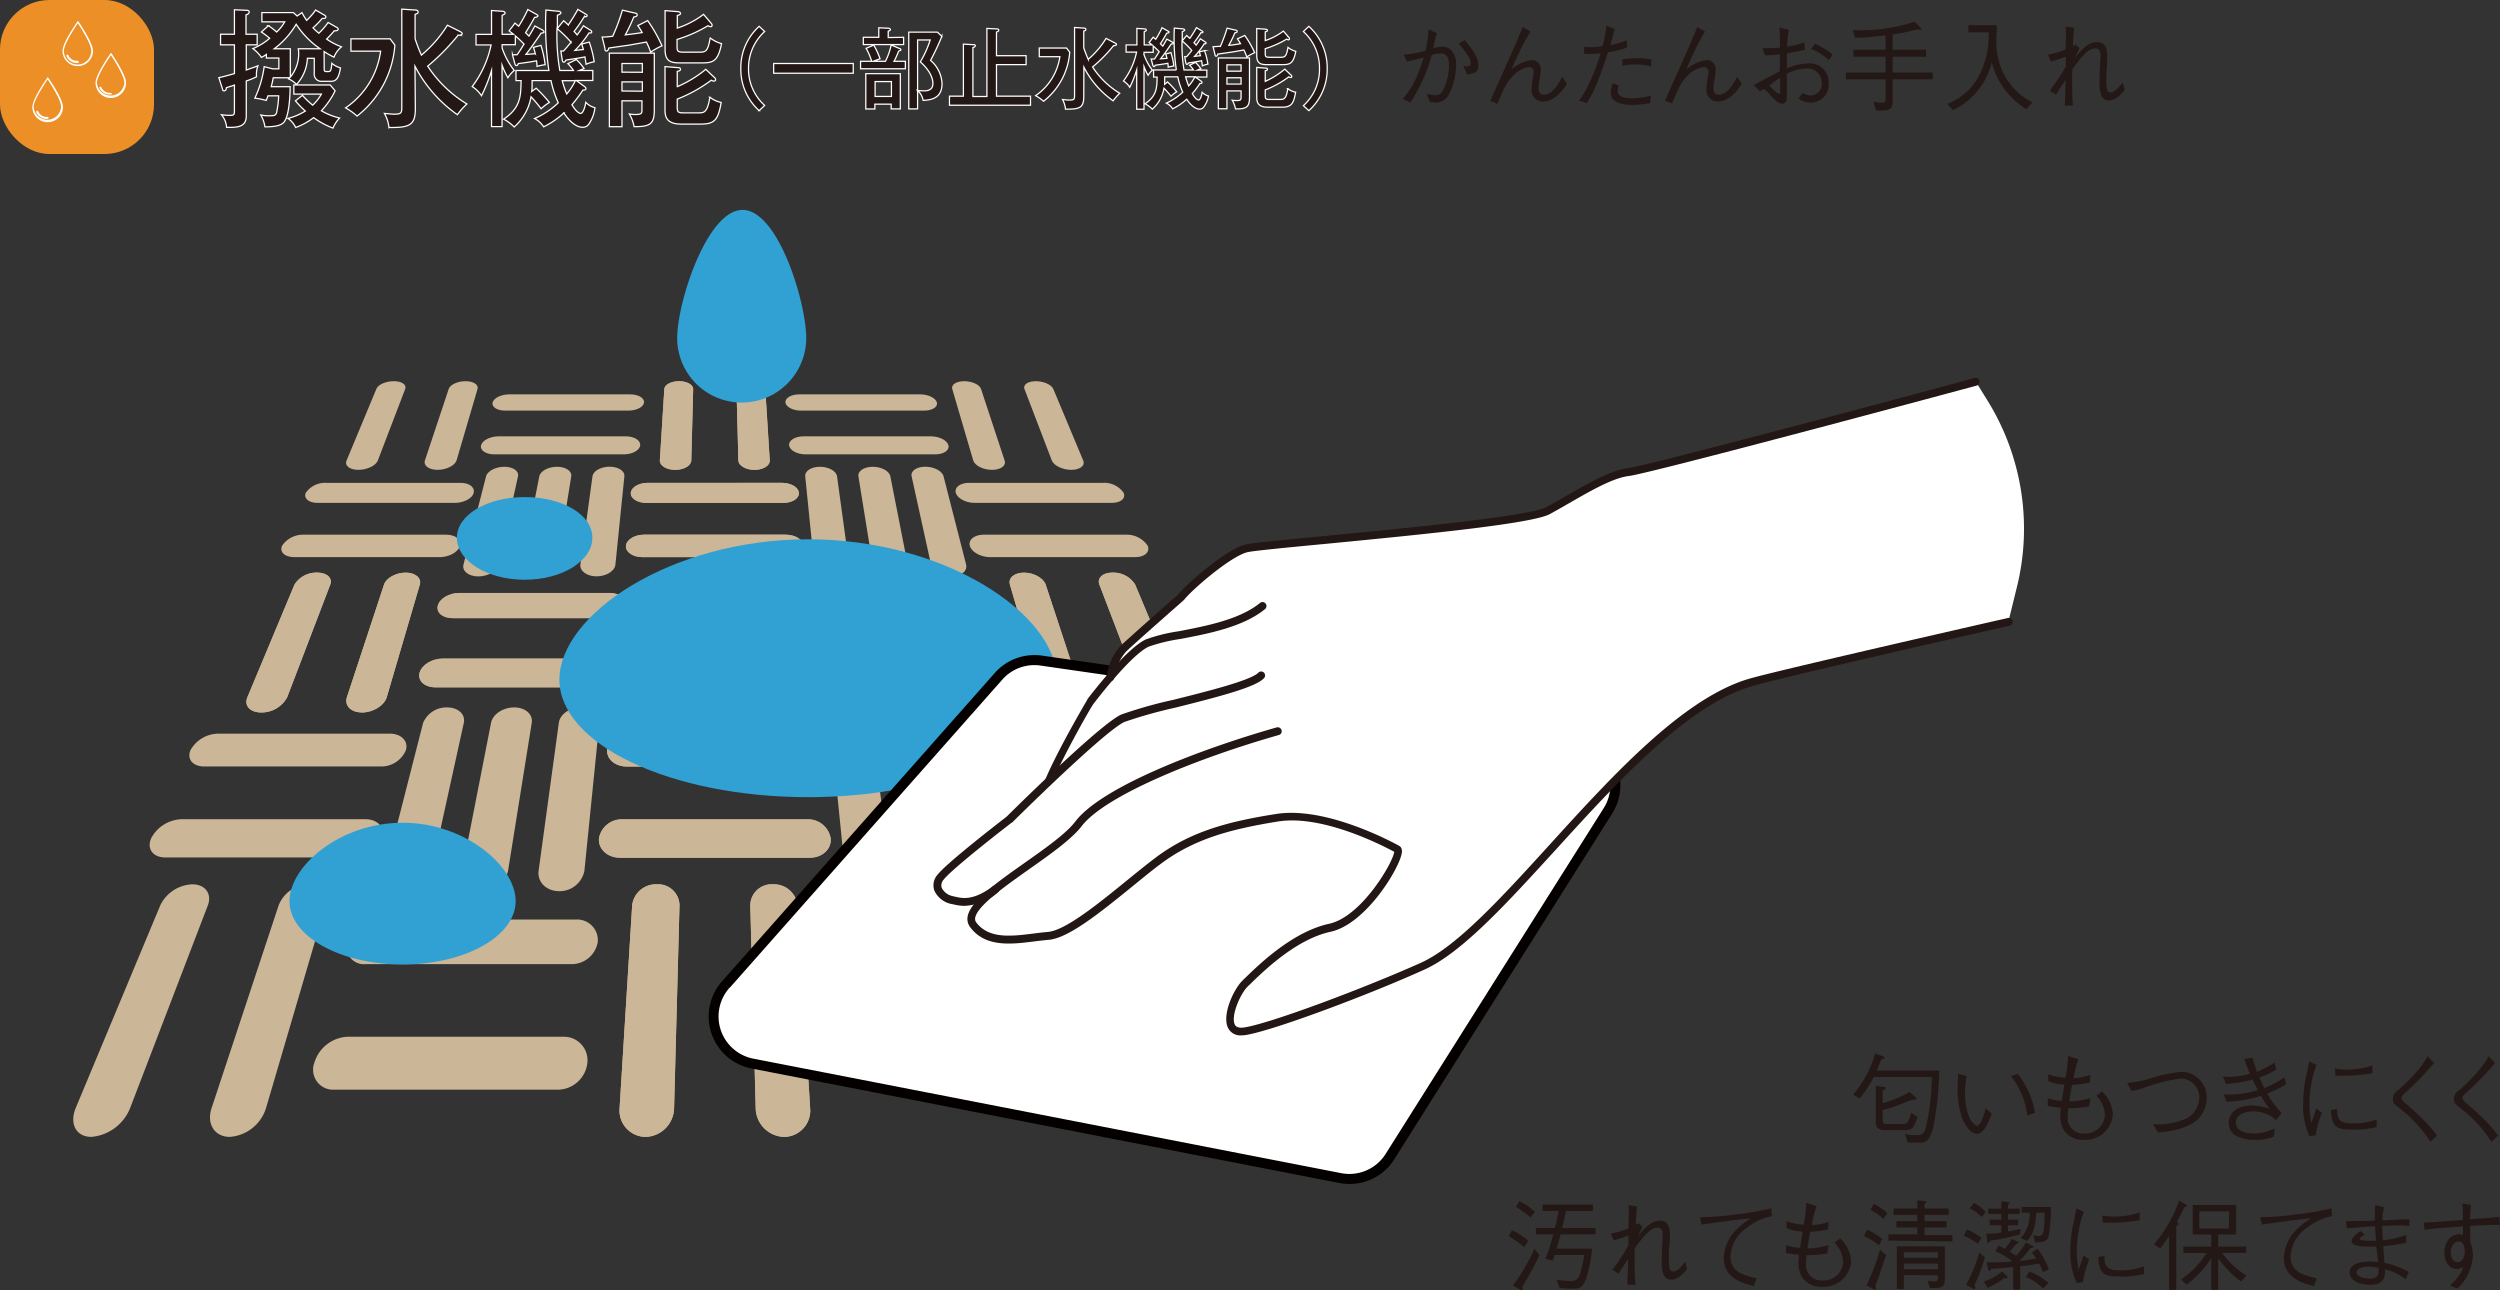 <svg xmlns="http://www.w3.org/2000/svg" viewBox="0 0 396.72 204.78"><rect x="0" y="0" width="396.72" height="204.78" fill="#333333" stroke="none"/><defs><style>.cls-1,.cls-7{fill:#231815;}.cls-2{fill:#cbb697;}.cls-3{fill:#31a0d2;}.cls-4{fill:#fff;}.cls-5{fill:#040000;}.cls-6{fill:#221714;}.cls-7{stroke:#fff;stroke-miterlimit:10;stroke-width:0.2px;}.cls-8{fill:#ec8f26;}</style></defs><g id="レイヤー_2" data-name="レイヤー 2"><g id="PC"><path class="cls-1" d="M306.75,179c-.29,1.21-.77,2.15-1.64,2.3a9.13,9.13,0,0,1-1.29,0h-1.08l-.45-1.34a9.38,9.38,0,0,0,1.76.17c1.12,0,1.3-.26,1.62-1.43a39.66,39.66,0,0,0,.9-7.78h-9.23a17.33,17.33,0,0,1-2.26,3.4l-1-.65a17,17,0,0,0,3.48-6.48,8.34,8.34,0,0,1,1.31.48c.08,0,.2.11.2.22s-.14.15-.51.2l-.75,1.79h9.92A48.57,48.57,0,0,1,306.75,179Zm-4.63.34H299a1.39,1.39,0,0,1-1.2-.54,1.74,1.74,0,0,1-.14-.9v-5.6l1.17.18c.09,0,.4,0,.4.21s-.09.16-.48.38v2a21.18,21.18,0,0,0,4.29-1.77l.93.81c.06,0,.16.16.16.23s-.22.18-.32.18l-.38,0c-.35.12-1.79.71-2.09.82a19,19,0,0,1-2.59.82v1.46c0,.53.17.76.65.76h2.47c.84,0,.9-.2,1.42-1.77l1,.64C303.65,179.2,303.37,179.34,302.12,179.34Z"/><path class="cls-1" d="M312.09,170.78a13.13,13.13,0,0,0-.26,2.64c0,3.79,1.41,5.24,1.94,5.24s1.12-2,1.35-2.8l.93.86c-.35,1-1.13,3.2-2.31,3.2-1.39,0-2.33-2.36-2.39-2.53a13.62,13.62,0,0,1-.69-4.79c0-1.07.06-1.8.09-2.24Zm8.1-.37a13.81,13.81,0,0,1,2.75,6.18l-1.22.41a12.93,12.93,0,0,0-2.59-6.23Z"/><path class="cls-1" d="M329.81,168.09a16.62,16.62,0,0,0-.76,3,8.73,8.73,0,0,0,2.67-.53l-.09,1.22a18.23,18.23,0,0,1-2.83.37c-.26,1.44-.32,1.88-.45,2.62a11.07,11.07,0,0,0,3.37-.52l-.2,1.33a19,19,0,0,1-3.28.28,11.18,11.18,0,0,0-.12,1.43,2.45,2.45,0,0,0,2.66,2.58,3.06,3.06,0,0,0,3.24-3,4.65,4.65,0,0,0-1.36-3l.91-.68a5.37,5.37,0,0,1,1.71,3.63,4.34,4.34,0,0,1-4.57,4.06,3.65,3.65,0,0,1-3.09-1.37,4.35,4.35,0,0,1-.68-2.3c0-.54.06-1.15.08-1.43a13.18,13.18,0,0,1-2.06-.28v-1.23a7.66,7.66,0,0,0,2.23.41c.12-.76.34-2.1.4-2.58a6.91,6.91,0,0,1-2.55-.53l0-1.09a10.46,10.46,0,0,0,2.72.56,20.65,20.65,0,0,0,.41-3.48Z"/><path class="cls-1" d="M337.56,171.85a19.19,19.19,0,0,0,3-.51,26,26,0,0,1,5.62-1.26,4.06,4.06,0,0,1,4,4,4.94,4.94,0,0,1-1.74,3.83c-1.89,1.43-4.67,1.68-6,1.81l-.76-1.31a11.49,11.49,0,0,0,5.45-1,3.85,3.85,0,0,0,1.87-3.27,3,3,0,0,0-2.89-3,26.41,26.41,0,0,0-5.86,1.48,12.68,12.68,0,0,1-2,.51Z"/><path class="cls-1" d="M357.47,167.89a18.23,18.23,0,0,0,.69,2.19,16.6,16.6,0,0,0,2.78-1.46l.29,1.09a13.06,13.06,0,0,1-2.67,1.26c.23.57.48,1.13.76,1.71a16.21,16.21,0,0,0,3.17-1.71l.31,1.06a15.21,15.21,0,0,1-3,1.49,12.58,12.58,0,0,0,1.35,2.06c.14.19.79.94.9,1.09l-.88,1.1a4.44,4.44,0,0,0-1.22-.87,5.73,5.73,0,0,0-2.41-.54c-.94,0-2.73.36-2.73,1.77,0,1.57,2,1.74,2.84,1.74a7.31,7.31,0,0,0,3.31-.81l-.12,1.29a6.7,6.7,0,0,1-3.06.53,5.7,5.7,0,0,1-3.27-.85,2.42,2.42,0,0,1-.83-1.84c0-1.89,1.74-2.76,3.63-2.76a9,9,0,0,1,2.85.53,18.1,18.1,0,0,1-1.39-2.07,19.49,19.49,0,0,1-5.42.93l-.48-1.13c.6,0,.84,0,1.07,0a15.27,15.27,0,0,0,4.35-.7c-.12-.26-.73-1.46-.84-1.69a18,18,0,0,1-4.18.69l-.53-1.14c.45,0,.66.05.89.05a12.9,12.9,0,0,0,3.4-.5,23.66,23.66,0,0,1-.88-2.38Z"/><path class="cls-1" d="M367.61,169a13.63,13.63,0,0,0-.84,3.08,18.67,18.67,0,0,0-.29,3.08,14.85,14.85,0,0,0,.17,2.22c.06.47.07.53.11.84.2-.5.32-.84.8-2.3l.91.65a15.64,15.64,0,0,0-1,3.59l-1,.13a11.44,11.44,0,0,1-1-4.93,24,24,0,0,1,.35-4c.34-1.45.38-1.6.44-2,.12-.66.14-.74.17-.91Zm3.28,7c0,.16,0,.89.06,1,.25,1.15,1.21,1.27,2.33,1.27a10.79,10.79,0,0,0,3.87-.63v1.21a14.19,14.19,0,0,1-3.93.4c-2,0-3.29-.14-3.31-3.12Zm-.37-6.43a13.3,13.3,0,0,0,2.22.16,12.63,12.63,0,0,0,3.73-.66l0,1.23a25.49,25.49,0,0,1-5.09.4,5,5,0,0,1-.78,0Z"/><path class="cls-1" d="M386.25,168.7a47.27,47.27,0,0,1-4.66,4.79c-.39.35-.49.52-.49.77s.24.55.61.81c.13.11,1.91,1.66,2.81,2.58a21.13,21.13,0,0,1,2.21,2.55l-1.06,1a20.13,20.13,0,0,0-4.49-5c-.17-.14-.93-.75-1.07-.89a1.09,1.09,0,0,1-.39-.9,1.61,1.61,0,0,1,.83-1.41,29.58,29.58,0,0,0,3.34-3.39,16.58,16.58,0,0,0,1.35-2Z"/><path class="cls-1" d="M395.93,168.7a45.22,45.22,0,0,1-4.66,4.79c-.39.35-.48.52-.48.77s.23.55.61.81c.12.11,1.91,1.66,2.81,2.58a23.14,23.14,0,0,1,2.21,2.55l-1.06,1a20.13,20.13,0,0,0-4.49-5c-.17-.14-.93-.75-1.07-.89a1.07,1.07,0,0,1-.39-.9,1.62,1.62,0,0,1,.82-1.41,28,28,0,0,0,3.34-3.39,14.54,14.54,0,0,0,1.35-2Z"/><path class="cls-1" d="M239.94,195.22a10.57,10.57,0,0,1,2.58,1.68l-.66,1a18.06,18.06,0,0,0-2.45-1.74Zm4.36,3.93a50,50,0,0,1-2.76,5.11,1.15,1.15,0,0,1,.11.38c0,.06,0,.14-.11.14s-.11,0-.23-.1l-1.22-.68a31.84,31.84,0,0,0,3.41-5.83Zm-3.2-8.54a8.93,8.93,0,0,1,2.47,1.71l-.68.88a15.4,15.4,0,0,0-2.35-1.69Zm11.55,7.53a21.25,21.25,0,0,1-1.06,5.05c-.5,1.14-1.06,1.31-1.82,1.31-.48,0-1.55-.05-2.27-.1l-.49-1.33a14.84,14.84,0,0,0,2.24.22c.83,0,1.19-.25,1.52-1.26a23.2,23.2,0,0,0,.62-2.88h-4.66c-.08.2-.23.69-.33.89l-1.16-.28a27.66,27.66,0,0,0,1.24-3.89h-2.75v-1h3a25.89,25.89,0,0,0,.6-2.71h-2.54v-1h8v1h-4.29c-.12.6-.15.74-.6,2.71h5.3v1h-5.55c-.34,1.31-.45,1.67-.64,2.27Z"/><path class="cls-1" d="M267.7,201.45c-.67.73-1.48,1.62-2.5,1.62s-1.51-.86-1.51-2.86c0-.82.08-2.53.12-3.28,0-.09.05-.64.05-1,0-.58-.19-1.12-.84-1.12-.93,0-1.86.88-3.62,3.28,0,.37,0,.66,0,1.61,0,1.68,0,2.21.13,4.17l-1.29,0c0-.8.11-1.75.12-4.08-.88,1.32-1.1,1.63-1.5,2.34l-1-.65a30.6,30.6,0,0,0,2.55-3.84v-1.58c-.4.15-1.46.54-2.34.77l-.44-1.08a14.22,14.22,0,0,0,2.78-.81c.05-.89.05-2.05.05-3a4,4,0,0,0-.05-.7l1.34.2c0,.4-.14,1.79-.16,2.92a3.45,3.45,0,0,0,.44-.25l.61.56c-.11.25-.63,1.29-.72,1.51,1.07-1.35,2.14-2.47,3.51-2.47S265,195,265,196c0,.09,0,.5-.05,1-.11,1.63-.12,1.83-.12,2.56,0,1.5.07,2.2.66,2.2s1.11-.42,1.93-1.59Z"/><path class="cls-1" d="M269.77,193.16a42.69,42.69,0,0,0,5.91-.49,39.1,39.1,0,0,0,5.42-.93l.08,1.26a9,9,0,0,0-4.1,1.94,5.68,5.68,0,0,0-2.46,4.4c0,2,1.12,2.89,4.13,3.5l-.43,1.24c-1.51-.36-4.79-1.18-4.79-4.43a6.73,6.73,0,0,1,2.18-4.68,10.27,10.27,0,0,1,2.19-1.64c-2.28.21-5.3.63-7.88,1Z"/><path class="cls-1" d="M288.27,191.41a16.62,16.62,0,0,0-.76,3,9.08,9.08,0,0,0,2.67-.52l-.09,1.21a18.23,18.23,0,0,1-2.83.37c-.26,1.44-.33,1.88-.45,2.63a11,11,0,0,0,3.37-.53l-.2,1.33a19,19,0,0,1-3.28.28,11.18,11.18,0,0,0-.12,1.43,2.45,2.45,0,0,0,2.65,2.58,3.07,3.07,0,0,0,3.25-3,4.61,4.61,0,0,0-1.37-3l.92-.68a5.41,5.41,0,0,1,1.71,3.63,4.34,4.34,0,0,1-4.57,4.06,3.65,3.65,0,0,1-3.09-1.37,4.26,4.26,0,0,1-.68-2.3c0-.54.06-1.15.07-1.43a12,12,0,0,1-2.05-.28v-1.23a7.66,7.66,0,0,0,2.22.41c.13-.76.35-2.1.41-2.58a6.91,6.91,0,0,1-2.55-.53l0-1.09a10.46,10.46,0,0,0,2.72.56,19.32,19.32,0,0,0,.4-3.48Z"/><path class="cls-1" d="M296.31,195.14a12.32,12.32,0,0,1,2.4,1.46l-.53,1a14.2,14.2,0,0,0-2.4-1.46Zm3,4c-.7,2.12-1.13,3.38-1.71,4.88a1.36,1.36,0,0,1,.08.44c0,.05,0,.22-.14.22a.48.48,0,0,1-.25-.11l-1.1-.61a34.06,34.06,0,0,0,2.14-5.62Zm-1.94-8.12a11.57,11.57,0,0,1,2.14,1.49l-.65.93a8.8,8.8,0,0,0-2.07-1.49Zm2.3,5.85v-1h4.58v-1.09h-3.32v-1h3.32v-1h-3.77v-1h3.77v-1.29l1.18.1c.13,0,.24,0,.24.15s-.08.17-.28.3v.74h3.83v1h-3.83v1h3.51v1h-3.51V196h4.44v1Zm2.44,5.47v2.2H301v-6.76h7.62v5c0,1.43-.23,1.69-2.35,1.61l-.4-1.16a9.45,9.45,0,0,0,1.07.12c.59,0,.59-.42.59-.73v-.25Zm5.42-3.63h-5.42v.88h5.42Zm0,1.82h-5.42v.88h5.42Z"/><path class="cls-1" d="M313.86,197.37a10.32,10.32,0,0,0-2.22-1.26l.48-1a10,10,0,0,1,2.32,1.3Zm-.52,6.54a1.42,1.42,0,0,1,.1.48c0,.05,0,.19-.13.19a.79.79,0,0,1-.33-.13l-1-.57a23.71,23.71,0,0,0,2.1-5.1l.9.7A27.1,27.1,0,0,1,313.34,203.91Zm1.13-10.79a8.11,8.11,0,0,0-1.9-1.38l.69-.85a6.93,6.93,0,0,1,1.86,1.43Zm3.93,9.75a.74.74,0,0,1-.31-.07,16.15,16.15,0,0,1-2.64,1.57l-.64-1a9.08,9.08,0,0,0,2.91-1.61l.67.67c.06.06.18.2.18.29S318.48,202.87,318.4,202.87Zm2.18-7a38.41,38.41,0,0,1-4.73,1c-.11.2-.2.36-.32.36s-.17-.17-.19-.33l-.12-1.13a15.29,15.29,0,0,0,2.36-.17v-1.17h-1.85v-.89h1.85v-.9h-2.1v-.85h2.1v-1.17l1.06.14c.15,0,.27.06.27.17s-.12.17-.27.22v.64h1.86v.85h-1.86v.9h1.61v.89h-1.61v1c.85-.15,1.47-.31,2-.43Zm3.62,6a13.42,13.42,0,0,0-.61-1.37,23.3,23.3,0,0,1-3,.43v3.73h-1.13v-3.6c-1.51.15-2.8.25-3.48.29-.05.1-.16.36-.28.36s-.19-.26-.2-.31l-.25-1.07c1.1,0,2,0,3.88-.11a.8.8,0,0,1,.13-.13,11.46,11.46,0,0,0-2.6-1.53l.45-.91,1,.52a7.09,7.09,0,0,0,1.12-1.56l.87.39c.14.07.23.11.23.22s-.16.14-.4.17a14.87,14.87,0,0,1-1,1.23c.5.29.88.56,1,.68a18.67,18.67,0,0,0,1.57-2.13l.91.47c.14.06.27.12.27.25s-.19.15-.45.15a21.1,21.1,0,0,1-1.74,2.05,17.69,17.69,0,0,0,2.61-.4c-.27-.4-.44-.64-.67-.93l.88-.61a12,12,0,0,1,1.82,3.28Zm.88-5.55c-.34.78-1.29.82-2.11.85l-.33-1.13a4.26,4.26,0,0,0,.83.11c.73,0,.81-.65.87-1.15a25.07,25.07,0,0,0,.12-2.57h-1.33c-.13,2.46-.56,3.47-1.47,4.51l-1-.5a5.45,5.45,0,0,0,1.42-4h-1.26v-.91h4.63A26.35,26.35,0,0,1,325.08,196.31Zm-.85,8.17a8,8,0,0,0-2.78-1.85l.6-.85a9.87,9.87,0,0,1,3,1.79Z"/><path class="cls-1" d="M330.69,192.32a13.35,13.35,0,0,0-.84,3.07,18.68,18.68,0,0,0-.3,3.08,16.31,16.31,0,0,0,.17,2.22c.06.47.08.53.11.84.2-.5.33-.84.81-2.3l.9.65a16.83,16.83,0,0,0-1,3.59l-1,.13a11.59,11.59,0,0,1-1-4.93,22.9,22.9,0,0,1,.36-4c.34-1.45.37-1.6.43-2,.13-.66.14-.74.17-.91Zm3.27,7c0,.16,0,.89.07,1,.24,1.15,1.21,1.27,2.33,1.27a10.83,10.83,0,0,0,3.87-.63v1.21a14.34,14.34,0,0,1-3.94.4c-2,0-3.29-.14-3.3-3.12Zm-.37-6.43a13.41,13.41,0,0,0,2.22.16,12.53,12.53,0,0,0,3.73-.66l0,1.23a25,25,0,0,1-5.1.41,4.55,4.55,0,0,1-.77-.05Z"/><path class="cls-1" d="M346.61,191.59c-.27.59-.66,1.43-1.17,2.34.12,0,.28.13.28.27s-.14.23-.37.35v10.13h-1.14v-8.57a18.4,18.4,0,0,1-1.41,2l-1-.66a21.92,21.92,0,0,0,4-6.91l1.09.62c.06,0,.18.11.18.2S346.88,191.52,346.61,191.59Zm9,11.77a16.87,16.87,0,0,1-3.61-3.68v5h-1.09v-5.06a15.46,15.46,0,0,1-3.93,4.23l-.88-.81a14.26,14.26,0,0,0,4.07-4.21h-3.7v-1h4.44V195.9h-2.95v-4.69h6.89v4.69H352v1.92h4.46v1h-3.85a13.29,13.29,0,0,0,3.9,3.6Zm-1.87-11.14H349v2.72h4.69Z"/><path class="cls-1" d="M358.66,193.16a42.48,42.48,0,0,0,5.9-.49,38.78,38.78,0,0,0,5.42-.93l.08,1.26a9,9,0,0,0-4.1,1.94,5.71,5.71,0,0,0-2.46,4.4c0,2,1.12,2.89,4.14,3.5l-.44,1.24c-1.5-.36-4.78-1.18-4.78-4.43a6.73,6.73,0,0,1,2.17-4.68,10.8,10.8,0,0,1,2.19-1.64c-2.28.21-5.3.63-7.87,1Z"/><path class="cls-1" d="M381.83,197.21a26.25,26.25,0,0,1-3.63.53c0,.51.1,1.46.2,2.66a13.22,13.22,0,0,1,3.84,1.46l-.49,1.13a9.45,9.45,0,0,0-3.27-1.57c0,1,0,2.46-2.31,2.46s-3.32-1-3.32-1.95c0-1.21,1.43-1.74,3.06-1.74.3,0,.68,0,1.48.1-.05-.39-.25-2.13-.3-2.47-.26,0-.59,0-1.29,0-1.1,0-2.62-.08-2.62-.87,0-.58.7-1.09,1.41-1.59l.64.51a3.13,3.13,0,0,1-.52.41c-.15.11-.21.16-.21.26,0,.27.48.36,1.8.36.12,0,.65,0,.76,0-.08-.71-.08-.89-.17-2.31-.7,0-3.85.29-4.49.32l-.12-1.13c.73,0,2,0,4.58-.08,0-.33,0-.62,0-1.1a11.74,11.74,0,0,1,.06-1.37l1.41.36a7.89,7.89,0,0,0-.28,2.06c.83,0,2.52-.15,4.29-.15v1.05a13.29,13.29,0,0,0-1.63-.09c-1,0-2.1.06-2.69.09,0,.3.07,1.62.11,2.26a14.34,14.34,0,0,0,3.7-.84ZM375.88,201c-1.06,0-1.94.34-1.94.9,0,.78,1.41,1,2.17,1,1.28,0,1.37-.66,1.35-1.7A10.35,10.35,0,0,0,375.88,201Z"/><path class="cls-1" d="M392.11,191.21a16,16,0,0,0-.12,2.27c1.67-.11,3.31-.22,4.61-.4l.12,1.29c-2.12,0-3.74.11-4.73.17,0,.4,0,2.22,0,2.59a5.33,5.33,0,0,1,.43,2.13,7.59,7.59,0,0,1-1.3,3.86,6.84,6.84,0,0,1-1.17,1.36l-1.21-.51a6.83,6.83,0,0,0,2.19-2.92,2.31,2.31,0,0,1-1.12.33c-1,0-1.91-.95-1.91-2.62,0-2,1.3-2.89,2.25-2.89a1.89,1.89,0,0,1,.7.13v-1.38c-1.66.1-4.24.29-6.12.52l-.08-1.13c1.71-.09,4.45-.3,6.16-.4a20.38,20.38,0,0,0-.08-2.63Zm-3.2,7.55c0,1.09.64,1.53,1.1,1.53.64,0,1.12-.72,1.12-1.73,0-.51-.14-1.55-1-1.55C389.56,197,388.91,197.68,388.91,198.76Z"/><path class="cls-2" d="M73,86.61c.26-1-.75-1.76-2.24-1.76H48.25a4,4,0,0,0-3.49,1.76c-.44,1,.43,1.8,2,1.8h23C71.26,88.41,72.72,87.6,73,86.61Z"/><path class="cls-2" d="M50.42,79.8H72.17c1.43,0,2.8-.72,3-1.61s-.73-1.57-2.14-1.57H51.79a3.75,3.75,0,0,0-3.26,1.57C48.14,79.08,49,79.8,50.42,79.8Z"/><path class="cls-2" d="M98.53,106.75c.11-1.25-1.17-2.25-2.86-2.25H70.26c-1.68,0-3.32,1-3.66,2.25s.78,2.31,2.51,2.31H95.2C96.93,109.06,98.42,108,98.53,106.75Z"/><path class="cls-2" d="M71.88,98.09H96.34c1.62,0,3-.92,3.11-2s-1.11-2-2.69-2H72.89c-1.58,0-3.1.88-3.4,2S70.26,98.09,71.88,98.09Z"/><path class="cls-2" d="M124.68,84.85H102.19c-1.49,0-2.77.79-2.86,1.76s1.07,1.8,2.6,1.8h23c1.52,0,2.69-.81,2.59-1.8S126.17,84.85,124.68,84.85Z"/><path class="cls-2" d="M100.1,78.19c-.08.89,1,1.61,2.46,1.61h21.75c1.44,0,2.54-.72,2.46-1.61s-1.29-1.57-2.7-1.57H102.8C101.39,76.62,100.18,77.32,100.1,78.19Z"/><path class="cls-2" d="M78.42,72.1H99c1.36,0,2.52-.65,2.59-1.45s-1-1.41-2.3-1.41H79.14c-1.34,0-2.59.63-2.8,1.41S77.05,72.1,78.42,72.1Z"/><path class="cls-2" d="M80.17,65.16H99.74c1.29,0,2.4-.59,2.46-1.3s-.92-1.28-2.19-1.28H80.82c-1.27,0-2.46.57-2.65,1.28S78.87,65.16,80.17,65.16Z"/><path class="cls-2" d="M107.15,74.56c1.38,0,2.53-.67,2.55-1.49L110,61.73c0-.69-1-1.24-2.24-1.24s-2.3.55-2.34,1.24l-.71,11.34C104.67,73.89,105.76,74.56,107.15,74.56Z"/><path class="cls-2" d="M119.73,74.56c1.38,0,2.47-.67,2.42-1.49l-.71-11.34c0-.69-1.09-1.24-2.34-1.24s-2.25.55-2.23,1.24l.3,11.34C117.19,73.89,118.34,74.56,119.73,74.56Z"/><path class="cls-2" d="M106.42,90.87c-1.55,0-2.86.85-2.92,1.9l-1.12,17.87c-.08,1.32,1.29,2.42,3.05,2.42s3.23-1.1,3.27-2.42l.48-17.87C109.2,91.72,108,90.87,106.42,90.87Z"/><path class="cls-2" d="M120.45,90.87c-1.54,0-2.78.85-2.75,1.9l.47,17.87c0,1.32,1.51,2.42,3.27,2.42s3.14-1.1,3-2.42l-1.11-17.87C123.31,91.72,122,90.87,120.45,90.87Z"/><path class="cls-2" d="M50.34,90.87a4.09,4.09,0,0,0-3.61,1.9l-7.47,17.87c-.56,1.32.42,2.42,2.19,2.42a4.63,4.63,0,0,0,4.13-2.42l6.83-17.87C52.82,91.72,51.88,90.87,50.34,90.87Z"/><path class="cls-2" d="M64.37,90.87c-1.55,0-3.09.85-3.43,1.9l-5.89,17.87c-.43,1.32.64,2.42,2.41,2.42s3.52-1.1,3.91-2.42l5.25-17.87C66.93,91.72,65.92,90.87,64.37,90.87Z"/><path class="cls-2" d="M56.87,74.56c1.39,0,2.78-.67,3.09-1.49L64.3,61.73c.26-.69-.54-1.24-1.79-1.24S60,61,59.72,61.73L55,73.07C54.64,73.89,55.48,74.56,56.87,74.56Z"/><path class="cls-2" d="M69.45,74.56c1.39,0,2.71-.67,3-1.49l3.33-11.34c.2-.69-.66-1.24-1.91-1.24s-2.44.55-2.67,1.24L67.43,73.07C67.16,73.89,68.06,74.56,69.45,74.56Z"/><path class="cls-2" d="M85.58,75.59l-2.75,14c-.2,1,.9,1.88,2.45,1.88s3-.85,3.12-1.88l2.25-14c.13-.84-.88-1.52-2.26-1.52S85.75,74.75,85.58,75.59Z"/><path class="cls-2" d="M77.13,75.59l-3.58,14c-.27,1,.78,1.88,2.34,1.88s3-.85,3.23-1.88l3.08-14c.19-.84-.79-1.52-2.17-1.52S77.35,74.75,77.13,75.59Z"/><path class="cls-2" d="M96.73,74.06c-1.38,0-2.6.68-2.71,1.52l-1.92,14c-.14,1,1,1.88,2.56,1.88s2.91-.85,3-1.88l1.42-14C99.17,74.74,98.12,74.06,96.73,74.06Z"/><path class="cls-2" d="M127.55,86.61c-.09-1-1.38-1.76-2.87-1.76H102.19c-1.49,0-2.77.79-2.86,1.76s1.07,1.8,2.6,1.8h23C126.47,88.41,127.64,87.6,127.55,86.61Z"/><path class="cls-2" d="M102.56,79.8h21.75c1.44,0,2.54-.72,2.46-1.61s-1.29-1.57-2.7-1.57H102.8c-1.41,0-2.62.7-2.7,1.57S101.13,79.8,102.56,79.8Z"/><path class="cls-2" d="M160.27,106.75c-.34-1.25-2-2.25-3.66-2.25H131.2c-1.68,0-3,1-2.86,2.25s1.61,2.31,3.33,2.31h26.09C159.49,109.06,160.61,108,160.27,106.75Z"/><path class="cls-2" d="M130.53,98.09H155c1.62,0,2.69-.92,2.39-2s-1.82-2-3.4-2H130.12c-1.58,0-2.79.88-2.7,2S128.92,98.09,130.53,98.09Z"/><path class="cls-2" d="M178.62,84.85H156.13c-1.49,0-2.49.79-2.23,1.76s1.71,1.8,3.23,1.8h23c1.52,0,2.4-.81,2-1.8A4,4,0,0,0,178.62,84.85Z"/><path class="cls-2" d="M151.67,78.19c.24.89,1.6,1.61,3,1.61h21.74c1.44,0,2.29-.72,1.89-1.61a3.75,3.75,0,0,0-3.26-1.57H153.81C152.4,76.62,151.44,77.32,151.67,78.19Z"/><path class="cls-2" d="M127.82,72.1h20.6c1.36,0,2.29-.65,2.08-1.45s-1.47-1.41-2.81-1.41H127.52c-1.34,0-2.37.63-2.3,1.41S126.45,72.1,127.82,72.1Z"/><path class="cls-2" d="M127.1,65.16h19.57c1.29,0,2.19-.59,2-1.3s-1.38-1.28-2.64-1.28H126.83c-1.27,0-2.25.57-2.19,1.28S125.8,65.16,127.1,65.16Z"/><path class="cls-2" d="M157.42,74.56c1.39,0,2.3-.67,2-1.49l-3.74-11.34c-.22-.69-1.42-1.24-2.67-1.24s-2.1.55-1.9,1.24l3.33,11.34C154.71,73.89,156,74.56,157.42,74.56Z"/><path class="cls-2" d="M170,74.56c1.39,0,2.24-.67,1.89-1.49l-4.74-11.34c-.29-.69-1.54-1.24-2.78-1.24s-2.06.55-1.8,1.24l4.34,11.34C167.23,73.89,168.62,74.56,170,74.56Z"/><path class="cls-2" d="M162.5,90.87c-1.54,0-2.55.85-2.24,1.9l5.24,17.87c.39,1.32,2.15,2.42,3.92,2.42s2.84-1.1,2.4-2.42l-5.88-17.87C165.59,91.72,164.05,90.87,162.5,90.87Z"/><path class="cls-2" d="M176.54,90.87c-1.55,0-2.48.85-2.08,1.9l6.84,17.87a4.62,4.62,0,0,0,4.13,2.42c1.76,0,2.74-1.1,2.19-2.42l-7.48-17.87A4.07,4.07,0,0,0,176.54,90.87Z"/><path class="cls-2" d="M106.42,90.87c-1.55,0-2.86.85-2.92,1.9l-1.12,17.87c-.08,1.32,1.29,2.42,3.05,2.42s3.23-1.1,3.27-2.42l.48-17.87C109.2,91.72,108,90.87,106.42,90.87Z"/><path class="cls-2" d="M120.45,90.87c-1.54,0-2.78.85-2.75,1.9l.48,17.87c0,1.32,1.5,2.42,3.26,2.42s3.14-1.1,3-2.42l-1.11-17.87C123.31,91.72,122,90.87,120.45,90.87Z"/><path class="cls-2" d="M107.15,74.56c1.38,0,2.53-.67,2.55-1.49L110,61.73c0-.69-1-1.24-2.24-1.24s-2.3.55-2.34,1.24l-.71,11.34C104.67,73.89,105.76,74.56,107.15,74.56Z"/><path class="cls-2" d="M119.73,74.56c1.38,0,2.47-.67,2.42-1.49l-.71-11.34c0-.69-1.09-1.24-2.34-1.24s-2.25.55-2.23,1.24l.3,11.34C117.19,73.89,118.34,74.56,119.73,74.56Z"/><path class="cls-2" d="M136.22,75.59l2.26,14c.16,1,1.56,1.88,3.11,1.88s2.66-.85,2.45-1.88l-2.75-14c-.16-.84-1.42-1.52-2.8-1.52S136.09,74.75,136.22,75.59Z"/><path class="cls-2" d="M127.78,75.59l1.41,14c.11,1,1.46,1.88,3,1.88s2.7-.85,2.56-1.88l-1.92-14c-.11-.84-1.33-1.52-2.71-1.52S127.69,74.75,127.78,75.59Z"/><path class="cls-2" d="M146.83,74.06c-1.38,0-2.36.68-2.17,1.52l3.08,14c.23,1,1.68,1.88,3.23,1.88s2.6-.85,2.34-1.88l-3.58-14C149.51,74.74,148.21,74.06,146.83,74.06Z"/><path class="cls-2" d="M60.72,133c.44-1.66-.79-3-2.72-3H28.79A5.68,5.68,0,0,0,24,133c-.75,1.68.25,3.07,2.24,3.07H56.3A4.68,4.68,0,0,0,60.72,133Z"/><path class="cls-2" d="M32.42,121.63h28A4.23,4.23,0,0,0,64.43,119c.38-1.43-.78-2.58-2.58-2.58H34.67A5.14,5.14,0,0,0,30.25,119C29.6,120.43,30.57,121.63,32.42,121.63Z"/><path class="cls-2" d="M93.21,168.65a3.73,3.73,0,0,0-3.77-4.13H55.12a5.79,5.79,0,0,0-5.24,4.13A3.17,3.17,0,0,0,53,172.92H88.57A4.77,4.77,0,0,0,93.21,168.65Z"/><path class="cls-2" d="M58,153H90.64a4.21,4.21,0,0,0,4.23-3.6,3.29,3.29,0,0,0-3.49-3.48H59.82a5.09,5.09,0,0,0-4.73,3.48A2.79,2.79,0,0,0,58,153Z"/><path class="cls-2" d="M128,130.06H98.83a3.66,3.66,0,0,0-3.78,3c-.15,1.68,1.34,3.07,3.33,3.07h30.11c2,0,3.48-1.39,3.33-3.07A3.65,3.65,0,0,0,128,130.06Z"/><path class="cls-2" d="M96.35,119c-.14,1.45,1.26,2.65,3.11,2.65h28c1.85,0,3.25-1.2,3.11-2.65s-1.7-2.58-3.49-2.58H99.85C98.05,116.4,96.48,117.55,96.35,119Z"/><path class="cls-2" d="M69.08,109.08H95.17c1.73,0,3.22-1,3.33-2.31s-1.17-2.25-2.85-2.25H70.23c-1.68,0-3.32,1-3.66,2.25S67.35,109.08,69.08,109.08Z"/><path class="cls-2" d="M71.85,98.1H96.31c1.62,0,3-.92,3.11-2s-1.11-2-2.69-2H72.87c-1.58,0-3.11.88-3.4,2S70.23,98.1,71.85,98.1Z"/><path class="cls-2" d="M105.43,113.06c1.77,0,3.23-1.1,3.27-2.42l.48-17.87c0-1-1.21-1.9-2.76-1.9s-2.86.85-2.92,1.9l-1.12,17.87C102.3,112,103.67,113.06,105.43,113.06Z"/><path class="cls-2" d="M121.44,113.06c1.77,0,3.14-1.1,3-2.42l-1.11-17.87c-.07-1-1.38-1.9-2.93-1.9s-2.78.85-2.75,1.9l.47,17.87C118.21,112,119.68,113.06,121.44,113.06Z"/><path class="cls-2" d="M104.22,140.33a3.79,3.79,0,0,0-3.9,3.3l-2,32.23a4.18,4.18,0,0,0,4.12,4.55,4.65,4.65,0,0,0,4.53-4.55l.86-32.23A3.4,3.4,0,0,0,104.22,140.33Z"/><path class="cls-2" d="M122.66,140.33a3.39,3.39,0,0,0-3.6,3.3l.86,32.23a4.63,4.63,0,0,0,4.52,4.55,4.17,4.17,0,0,0,4.12-4.55l-2-32.23A3.78,3.78,0,0,0,122.66,140.33Z"/><path class="cls-2" d="M30.52,140.33a5.91,5.91,0,0,0-5.07,3.3L12,175.86c-1,2.49.07,4.55,2.5,4.55a7.29,7.29,0,0,0,6.14-4.55L33,143.63C33.65,141.8,32.55,140.33,30.52,140.33Z"/><path class="cls-2" d="M49,140.33a5.27,5.27,0,0,0-4.77,3.3L33.57,175.86c-.82,2.49.48,4.55,2.9,4.55a6.51,6.51,0,0,0,5.74-4.55l9.47-32.23C52.22,141.8,51,140.33,49,140.33Z"/><path class="cls-2" d="M41.45,113.06a4.6,4.6,0,0,0,4.12-2.42l6.84-17.87c.41-1-.53-1.9-2.07-1.9a4.09,4.09,0,0,0-3.61,1.9l-7.47,17.87C38.7,112,39.68,113.06,41.45,113.06Z"/><path class="cls-2" d="M57.46,113.06c1.76,0,3.52-1.1,3.91-2.42l5.25-17.87c.31-1-.7-1.9-2.25-1.9s-3.09.85-3.43,1.9l-5.89,17.87C54.62,112,55.69,113.06,57.46,113.06Z"/><path class="cls-2" d="M77.92,114.72l-4.6,23.49c-.35,1.77,1,3.23,3.07,3.23a4.28,4.28,0,0,0,4.23-3.23l3.76-23.49c.22-1.36-1-2.46-2.79-2.46S78.18,113.36,77.92,114.72Z"/><path class="cls-2" d="M67.14,114.72l-6,23.49c-.45,1.77.84,3.23,2.88,3.23a4.59,4.59,0,0,0,4.42-3.23l5.16-23.49c.3-1.36-.89-2.46-2.65-2.46A4,4,0,0,0,67.14,114.72Z"/><path class="cls-2" d="M92.2,112.24c-1.76,0-3.34,1.1-3.52,2.46l-3.21,23.48c-.24,1.77,1.22,3.24,3.27,3.24a4,4,0,0,0,4-3.24l2.37-23.48C95.28,113.34,94,112.24,92.2,112.24Z"/><path class="cls-2" d="M131.82,133a3.65,3.65,0,0,0-3.78-3H98.83a3.66,3.66,0,0,0-3.78,3c-.15,1.68,1.34,3.07,3.33,3.07h30.11C130.48,136.11,132,134.72,131.82,133Z"/><path class="cls-2" d="M99.46,121.63h28c1.85,0,3.25-1.2,3.12-2.65s-1.71-2.58-3.5-2.58H99.85c-1.8,0-3.37,1.15-3.5,2.58S97.61,121.63,99.46,121.63Z"/><path class="cls-2" d="M177,168.65a5.78,5.78,0,0,0-5.23-4.13H137.43a3.72,3.72,0,0,0-3.76,4.13,4.76,4.76,0,0,0,4.63,4.27h35.58A3.17,3.17,0,0,0,177,168.65Z"/><path class="cls-2" d="M136.23,153h32.61a2.79,2.79,0,0,0,2.94-3.6,5.09,5.09,0,0,0-4.73-3.48H135.5a3.29,3.29,0,0,0-3.49,3.48A4.2,4.2,0,0,0,136.23,153Z"/><path class="cls-2" d="M198.08,130.06H168.87c-1.93,0-3.15,1.32-2.72,3a4.71,4.71,0,0,0,4.43,3.07h30.1c2,0,3-1.39,2.24-3.07A5.67,5.67,0,0,0,198.08,130.06Z"/><path class="cls-2" d="M162.44,119a4.26,4.26,0,0,0,4.06,2.65h27.95c1.85,0,2.82-1.2,2.17-2.65a5.13,5.13,0,0,0-4.42-2.58H165C163.23,116.4,162.07,117.55,162.44,119Z"/><path class="cls-2" d="M131.65,109.08h26.09c1.73,0,2.85-1,2.51-2.31s-2-2.25-3.66-2.25H131.18c-1.69,0-3,1-2.86,2.25S129.92,109.08,131.65,109.08Z"/><path class="cls-2" d="M130.51,98.1H155c1.62,0,2.69-.92,2.39-2s-1.82-2-3.4-2H130.09c-1.57,0-2.78.88-2.69,2S128.89,98.1,130.51,98.1Z"/><path class="cls-2" d="M169.42,113.06c1.76,0,2.84-1.1,2.4-2.42l-5.88-17.87c-.35-1-1.89-1.9-3.44-1.9s-2.55.85-2.24,1.9l5.24,17.87C165.89,112,167.65,113.06,169.42,113.06Z"/><path class="cls-2" d="M185.43,113.06c1.76,0,2.74-1.1,2.19-2.42l-7.48-17.87a4.07,4.07,0,0,0-3.6-1.9c-1.55,0-2.48.85-2.08,1.9l6.84,17.87A4.62,4.62,0,0,0,185.43,113.06Z"/><path class="cls-2" d="M177.91,140.33c-2,0-3.25,1.47-2.71,3.3l9.46,32.23a6.51,6.51,0,0,0,5.74,4.55c2.43,0,3.72-2.06,2.91-4.55l-10.62-32.23A5.28,5.28,0,0,0,177.91,140.33Z"/><path class="cls-2" d="M196.35,140.33c-2,0-3.12,1.47-2.42,3.3l12.34,32.23a7.29,7.29,0,0,0,6.14,4.55c2.43,0,3.54-2.06,2.5-4.55l-13.49-32.23A5.9,5.9,0,0,0,196.35,140.33Z"/><path class="cls-2" d="M104.22,140.33a3.79,3.79,0,0,0-3.9,3.3l-2,32.23a4.18,4.18,0,0,0,4.12,4.55,4.65,4.65,0,0,0,4.53-4.55l.86-32.23A3.4,3.4,0,0,0,104.22,140.33Z"/><path class="cls-2" d="M122.66,140.33a3.39,3.39,0,0,0-3.6,3.3l.86,32.23a4.64,4.64,0,0,0,4.52,4.55,4.17,4.17,0,0,0,4.12-4.55l-2-32.23A3.78,3.78,0,0,0,122.66,140.33Z"/><path class="cls-2" d="M105.43,113.06c1.77,0,3.23-1.1,3.27-2.42l.48-17.87c0-1-1.21-1.9-2.76-1.9s-2.86.85-2.92,1.9l-1.12,17.87C102.3,112,103.67,113.06,105.43,113.06Z"/><path class="cls-2" d="M121.44,113.06c1.77,0,3.14-1.1,3-2.42l-1.11-17.87c-.07-1-1.38-1.9-2.93-1.9s-2.78.85-2.75,1.9l.48,17.87C118.21,112,119.68,113.06,121.44,113.06Z"/><path class="cls-2" d="M142.49,114.72l3.77,23.49a4.26,4.26,0,0,0,4.22,3.23c2.05,0,3.42-1.46,3.08-3.23L149,114.72c-.27-1.36-1.91-2.46-3.67-2.46S142.28,113.36,142.49,114.72Z"/><path class="cls-2" d="M131.72,114.72l2.37,23.49a4,4,0,0,0,4,3.23c2,0,3.51-1.46,3.27-3.23l-3.2-23.49c-.19-1.36-1.77-2.46-3.53-2.46S131.58,113.36,131.72,114.72Z"/><path class="cls-2" d="M155.9,112.24c-1.76,0-3,1.1-2.65,2.46l5.15,23.48a4.61,4.61,0,0,0,4.42,3.24c2.05,0,3.33-1.47,2.88-3.24l-6-23.48A4,4,0,0,0,155.9,112.24Z"/><path class="cls-3" d="M167.73,107.84c0,10.3-17.68,18.66-39.48,18.66s-39.48-8.36-39.48-18.66,17.67-22.26,39.48-22.26S167.73,97.53,167.73,107.84Z"/><path class="cls-3" d="M94,85.34C94,89,89.21,92,83.27,92S72.5,89,72.5,85.34s4.82-6.46,10.77-6.46S94,81.64,94,85.34Z"/><path class="cls-3" d="M81.83,143c0,5.55-8,10.05-17.95,10.05S45.94,148.56,45.94,143s8-12.44,17.94-12.44S81.83,137.46,81.83,143Z"/><path class="cls-3" d="M127.94,53.64a10.24,10.24,0,1,1-20.48,0c0-5.65,4.73-20.33,10.38-20.33S127.94,48,127.94,53.64Z"/><path class="cls-4" d="M115.17,156.26l43.29-48.94a7.61,7.61,0,0,1,6.79-2.49l84.56,12.23a7.61,7.61,0,0,1,5.35,11.6l-34.6,54.87a7.62,7.62,0,0,1-7.9,3.41l-93.24-18.16A7.62,7.62,0,0,1,115.17,156.26Z"/><path class="cls-5" d="M214.14,187.88a8.26,8.26,0,0,1-1.63-.16l-93.24-18.16a8.41,8.41,0,0,1-4.7-13.83l43.29-48.94a8.42,8.42,0,0,1,7.51-2.75l84.56,12.23a8.41,8.41,0,0,1,5.91,12.81L221.23,184A8.35,8.35,0,0,1,214.14,187.88Zm-99-31.62.59.53A6.82,6.82,0,0,0,119.57,168l93.24,18.16a6.79,6.79,0,0,0,7.08-3.06l34.6-54.86a6.82,6.82,0,0,0-4.79-10.4l-84.56-12.22a6.78,6.78,0,0,0-6.09,2.23l-43.29,48.94Z"/><path class="cls-4" d="M258.38,74.91c-3.43.42-8.52,3.83-12.75,6.11s-45,5.28-47.89,6-8.94,6-10.34,7.75c0,0-7.35,6.44-9.1,8.12s-2,4.4-2.11,4.55h0c-1.75,2-3.11,3.85-3.11,3.85s-4.63,7.88-6.67,12.69h0c-3.45,3.28-6.26,6.08-6.26,6.08s-9.35,7.17-10.87,9.1.58,3.41,1.81,3.65,3.16,1,6.85-1.7L172,129.83a8.22,8.22,0,0,0-.81.9c-3.85,5-19.38,12.43-16.73,16s7.92,2.09,11.9,1.77,11.9-7.73,17.37-11.86,11.34-5.69,19-6.92,18.1,4.46,19.06,5-4.71,11.16-10.71,12.47-11.61,7.08-13.42,8.81-4.42,8.31,0,7.6,19.58-6.46,28.12-10.31c13.46-6.07,33.83-39.87,52.13-45.08,5.41-1.53,40.8-9.57,40.8-9.57l1.37-5.57a38.58,38.58,0,0,0-4.66-29.46l-1.89-3.05C312,61,261.8,74.5,258.38,74.91Z"/><path class="cls-6" d="M153.06,143.75a7.63,7.63,0,0,1-1.73-.23l-.36-.07a3.78,3.78,0,0,1-2.7-2.13,2.52,2.52,0,0,1,.52-2.53c1.52-1.93,10.24-8.65,10.94-9.19.93-.92,14.83-14.71,18.22-16.22a70.55,70.55,0,0,1,8.22-2.32c5.22-1.3,12.36-3.09,13.52-4.32a.62.62,0,0,1,.88,0,.63.63,0,0,1,0,.89c-1.31,1.39-6.68,2.82-14.12,4.68a72.43,72.43,0,0,0-8,2.25c-2.58,1.15-12.82,11-17.87,16l-.06,0c-3.21,2.47-9.59,7.52-10.75,9a1.33,1.33,0,0,0-.33,1.33,2.55,2.55,0,0,0,1.76,1.32l.39.09c1.21.27,2.86.64,6-1.67a.62.62,0,0,1,.88.13.61.61,0,0,1-.13.87A8.75,8.75,0,0,1,153.06,143.75Z"/><path class="cls-6" d="M166.41,124.63a.7.7,0,0,1-.25,0,.62.62,0,0,1-.33-.82c2-4.8,6.66-12.69,6.71-12.77l0-.06c.25-.33,6.06-8,9.28-9.51a26.86,26.86,0,0,1,5.25-1.3c4.3-.83,9.66-1.85,12.88-4.49a.62.62,0,0,1,.88.09.63.63,0,0,1-.08.88c-3.47,2.85-9,3.9-13.45,4.75a27.07,27.07,0,0,0-5,1.21c-2.85,1.31-8.4,8.59-8.79,9.1s-4.68,8-6.62,12.59A.62.62,0,0,1,166.41,124.63Z"/><path class="cls-6" d="M176.19,108.09a.65.65,0,0,1-.41-.15.63.63,0,0,1-.15-.75c0-.06,0-.15.06-.26a8.63,8.63,0,0,1,2.17-4.48c1.7-1.61,8.43-7.52,9.09-8.09,1.53-1.89,7.62-7.15,10.63-7.93.95-.25,5.26-.67,12.8-1.39,12.84-1.24,32.24-3.1,35-4.57,1-.53,2-1.11,3.07-1.73,3.51-2,7.15-4.12,9.89-4.45,3.25-.39,52.19-13.51,55-14.31a.62.62,0,0,1,.77.43.63.63,0,0,1-.43.78c-.47.13-51.57,13.9-55.22,14.35-2.49.3-6,2.32-9.41,4.28-1.09.63-2.11,1.21-3.11,1.76-2.71,1.46-18.31,3.06-35.43,4.71-6.28.6-11.71,1.12-12.61,1.35-2.64.69-8.61,5.8-10,7.54a.3.3,0,0,1-.08.08c-.07.07-7.36,6.46-9.08,8.1a7.46,7.46,0,0,0-1.82,3.83,1.37,1.37,0,0,1-.24.68A.62.62,0,0,1,176.19,108.09Zm-.47-1Zm0,0h0Z"/><path class="cls-6" d="M197,164.3a2.17,2.17,0,0,1-2.13-1.19c-1-2.08.92-6.19,2.33-7.54l.42-.41c2.26-2.19,7.54-7.32,13.3-8.57,5.12-1.11,10.12-9.67,10.33-11.42-1.86-1-11.39-5.94-18.44-4.81-7.62,1.23-13.41,2.79-18.71,6.8-1.35,1-2.83,2.22-4.4,3.5-5,4.05-10.12,8.23-13.3,8.48-.69.06-1.42.15-2.18.24-3.69.47-7.87,1-10.27-2.26a2.12,2.12,0,0,1-.4-1.66c.4-2.43,4.62-5.41,9.1-8.57,3.23-2.28,6.57-4.63,8-6.54,4.21-5.5,19.84-11.47,31.94-14.92a.64.64,0,0,1,.78.44.62.62,0,0,1-.44.77c-12.85,3.66-27.52,9.56-31.29,14.47-1.58,2.06-5,4.48-8.31,6.81-3.87,2.74-8.27,5.84-8.58,7.74a.91.91,0,0,0,.17.72c2,2.65,5.59,2.2,9.1,1.76.78-.1,1.52-.19,2.24-.25,2.79-.22,8-4.46,12.6-8.2,1.58-1.29,3.08-2.5,4.44-3.53,5.51-4.17,11.46-5.78,19.27-7s18.3,4.42,19.47,5.07c.24.13.51.44.41,1.12-.36,2.44-5.7,11.29-11.3,12.51-5.42,1.17-10.52,6.13-12.69,8.24l-.43.41c-1.21,1.16-2.75,4.73-2.08,6.08.08.16.33.64,1.54.45,4.28-.69,19.2-6.31,28-10.26,5.72-2.58,12.88-10.45,20.47-18.79,9.94-10.93,21.21-23.32,31.75-26.32,5.36-1.52,40.48-9.5,40.83-9.58a.63.63,0,1,1,.28,1.22c-.35.08-35.44,8-40.77,9.57-10.19,2.9-21.33,15.15-31.16,25.95C239.21,143.23,232,151.2,226,153.88c-8.83,4-23.92,9.65-28.28,10.36A5,5,0,0,1,197,164.3Z"/><path class="cls-7" d="M40.81,5.43V7.11H39.08v4c.72-.26,1.29-.44,1.85-.67a4,4,0,0,0-.22,1.74,11,11,0,0,1-1.63.67v5.56c0,1.82-1.54,1.82-3.12,1.8a3.63,3.63,0,0,0-.81-2,10.16,10.16,0,0,0,1.34.1c.65,0,.71-.12.71-.73V13.5c-.33.12-1,.32-1.28.42,0,.24-.1.49-.36.49s-.2-.15-.26-.31l-.57-1.78c.59-.12,1.11-.26,2.47-.64V7.11H35V5.43H37.2V1.55L39,1.63c.18,0,.54,0,.54.28s-.32.39-.5.45V5.43ZM51.45,11c0,.34.1.36.56.36s.53-.06.65-1.31a3.79,3.79,0,0,0,1.37.73c-.2,1.09-.42,2.12-1.47,2.12H51.14a1.13,1.13,0,0,1-1.27-1.27V9.25H48.78a6.47,6.47,0,0,1-1.72,4.14,4.55,4.55,0,0,0-1.27-.88,1.25,1.25,0,0,0,.16-.17H43.36c-.14.75-.24,1.1-.32,1.42h3c0,1.39-.16,4.75-1,5.64-.28.32-.83.73-3,.73a5.34,5.34,0,0,0-.65-1.88,5.64,5.64,0,0,0,1.25.12c.81,0,1.07,0,1.24-.45a14.78,14.78,0,0,0,.34-2.71h-1.7c-.1.29-.18.51-.28.73a10.3,10.3,0,0,0-1.8-.36,17.12,17.12,0,0,0,1.48-5l1.33.34h1V9.21H42.27V8.64a6.08,6.08,0,0,1-.79.47,5.36,5.36,0,0,0-1.35-1.39,10.21,10.21,0,0,0,2.66-1.64c-.4-.35-.72-.61-1.31-1l1.11-1a9,9,0,0,1,1.3,1,6.12,6.12,0,0,0,1.29-1.62H41.56V2h5l.59.54L47.91,2a11.88,11.88,0,0,0,.75,1.23,9.79,9.79,0,0,0,1.43-1.64l1.38.81a.37.37,0,0,1,.24.3c0,.25-.35.25-.57.21a13.35,13.35,0,0,1-1.47,1.51,8.47,8.47,0,0,0,.93.85,11.56,11.56,0,0,0,1.47-1.7l1.32.75c.12.06.28.16.28.32s-.3.29-.63.25A16.14,16.14,0,0,1,51.83,6.2a10.85,10.85,0,0,0,2.36,1.23A4,4,0,0,0,53,9.07a12.94,12.94,0,0,1-1.57-.89ZM50.8,7.74A13.89,13.89,0,0,1,47,3.85a13.37,13.37,0,0,1-3.48,3.89h2.55v4.5a5.78,5.78,0,0,0,1.27-4.5ZM48,15.13a13.15,13.15,0,0,0,1.62,1.56A7.13,7.13,0,0,0,51,14.93H46.63V13.48H52.4l.78.93A13,13,0,0,1,51,17.58a10.71,10.71,0,0,0,2.89,1.15,5.3,5.3,0,0,0-1.05,1.6,13.05,13.05,0,0,1-3.07-1.66,10.75,10.75,0,0,1-2.85,1.56,3.66,3.66,0,0,0-1.22-1.44,9.5,9.5,0,0,0,2.75-1.17A16,16,0,0,1,46.88,16Z"/><path class="cls-7" d="M61.91,6.16l.75,1a15.75,15.75,0,0,1-6,11.26,9.85,9.85,0,0,0-1.82-1.3,13,13,0,0,0,5.56-9H55.69V6.16Zm4,11.12c0,2.44-.85,2.95-3.64,2.95h-.55A5.47,5.47,0,0,0,61,18c.76.06,1.19.12,1.53.12,1.21,0,1.23-.22,1.23-1.21V1.45l2.11.14s.48,0,.48.28-.18.29-.48.41V6.14a25.3,25.3,0,0,0,1,2.61A19.83,19.83,0,0,0,71,4l2,1c.14.08.34.18.34.34s-.26.24-.42.24a.82.82,0,0,0-.22,0,35.28,35.28,0,0,1-4.83,4.92,19.62,19.62,0,0,0,6.22,6,11.81,11.81,0,0,0-1.51,1.7,21.5,21.5,0,0,1-6.73-7.7Z"/><path class="cls-7" d="M81.72,3.67c.35.29.43.37.59.49a21.92,21.92,0,0,0,1.45-2.65l1.36.77c.16.1.24.14.24.24s-.16.22-.53.24c-.44.83-.93,1.64-1.43,2.43l.54.54c.51-.82.73-1.23.93-1.61l1.2.64s.26.15.26.31-.3.18-.46.18c-.41.63-1.76,2.59-2.41,3.38.18,0,1.15-.07,1.48-.11a9.33,9.33,0,0,0-.29-1l1.19-.32a16.74,16.74,0,0,1,.67,3.07,7.64,7.64,0,0,0-1.29.27c0-.37-.06-.79-.08-.89-.63.12-1.44.26-2.89.44-.08.18-.14.32-.29.32s-.24-.22-.26-.3l-.38-1.43a4.69,4.69,0,0,0,.75,0c.38-.53.76-1.16,1.09-1.68-.37-.39-1-1-1.38-1.3V7.09h-2.1v.54a12.38,12.38,0,0,0,1.92,3.56,4.33,4.33,0,0,0-1,1.15,12.74,12.74,0,0,1-.93-2v9.75H78V11.19a26.11,26.11,0,0,1-1.59,4,4.81,4.81,0,0,0-1.48-1.45,16.55,16.55,0,0,0,3-6.61H75.54V5.45H78V1.67l1.74.12c.08,0,.41.06.41.25a.23.23,0,0,1-.15.22,2.58,2.58,0,0,1-.32.18v3h1.8c-.24-.2-.43-.34-.69-.54ZM85.08,14a21.43,21.43,0,0,1,2.1,2.26,6.77,6.77,0,0,0-1.31,1,22.18,22.18,0,0,0-1.6-1.9,8.32,8.32,0,0,1-2.67,4.79,6.72,6.72,0,0,0-1.68-1.24c2.69-1.78,2.73-3.64,2.77-6.12h-.81V11.19H87.1a50.48,50.48,0,0,1-.47-9.6l2,.2c.21,0,.37.12.37.25s-.16.22-.55.38c0,.51,0,.79,0,2.08l1-1.21.73.67a27.75,27.75,0,0,0,1.52-2.47l1.21.73c.16.1.26.14.26.28s-.3.18-.46.16A27,27,0,0,1,91.1,5a5,5,0,0,1,.48.54,14.15,14.15,0,0,0,1-1.45l1.14.72a.3.3,0,0,1,.18.27c0,.18-.2.16-.43.14A18.1,18.1,0,0,1,91.24,8l1.34-.14c-.11-.39-.17-.59-.27-.87l1.2-.31a16.88,16.88,0,0,1,.78,3.12A5.78,5.78,0,0,0,93,10.2c-.08-.63-.14-.91-.18-1.17-.39.08-.77.16-3,.5-.1.17-.19.33-.35.33s-.22-.16-.24-.3L89,8.1h.42c.41-.44.87-1,1.2-1.4a19.55,19.55,0,0,0-2.23-2.18,33,33,0,0,0,.45,6.67H91a5.73,5.73,0,0,0-.89-1.09l1.35-.65a9.65,9.65,0,0,1,1.22,1.42l-.77.32h2.16v1.58H91.44l1.36,1c.18.14.18.24.18.32s-.12.25-.48.2a22,22,0,0,1-1.74,2.33C91.48,17.84,92,18,92.13,18c.51,0,.79-1.51.83-1.76a2.91,2.91,0,0,0,1.45.85,5.78,5.78,0,0,1-1,2.65,1.13,1.13,0,0,1-1,.45c-1,0-2.1-1-2.93-2.27a13.41,13.41,0,0,1-3.21,2.21,3.77,3.77,0,0,0-1.44-1.32,12.88,12.88,0,0,0,3.76-2.5,16.53,16.53,0,0,1-1.15-3.52h-3c0,.28,0,1.47-.06,1.72Zm4.14-1.19a15.74,15.74,0,0,0,.71,2.1,9.49,9.49,0,0,0,1.37-2.1Z"/><path class="cls-7" d="M102.78,3.27a23.66,23.66,0,0,1,2.27,4,11.38,11.38,0,0,0-1.8,1,12.93,12.93,0,0,0-.67-1.6l-2.73.49-3.23.46c-.1.29-.16.47-.39.47S96,7.88,96,7.7l-.44-1.82c.34,0,.7,0,1.67-.13a32.19,32.19,0,0,0,1.54-4.14l2,.47c.18,0,.34.1.34.28a.26.26,0,0,1-.14.22,1.37,1.37,0,0,1-.4.12,26.51,26.51,0,0,1-1.34,2.83c.73-.08,1.86-.22,2.67-.36a9.83,9.83,0,0,0-.69-1.11ZM98.7,16v4.11h-2V8.44h7.13v9c0,2.16-.6,2.71-3.21,2.65a5.77,5.77,0,0,0-.75-2,5.39,5.39,0,0,0,1,.08c1,0,1-.25,1-.77V16Zm3.23-4.53V10.08H98.7v1.37Zm0,3V13H98.7v1.44ZM112.87,3.71A.48.48,0,0,1,113,4a.23.23,0,0,1-.24.24,1.33,1.33,0,0,1-.41-.16,21.78,21.78,0,0,1-4.91,2.18V7.43c0,.75.18.85,1.11.85H111c1.07,0,1.33-.2,1.7-2.26a5.37,5.37,0,0,0,1.8.91c-.55,2.71-1.26,3.05-3.06,3.05h-3.37c-1.48,0-2.53-.1-2.53-2.12V1.69l2.08.16s.37.08.37.27-.17.22-.51.34v2a14.6,14.6,0,0,0,4.17-2.18Zm.52,8.61a.48.48,0,0,1,.17.31.25.25,0,0,1-.27.24,1.14,1.14,0,0,1-.42-.14,23.21,23.21,0,0,1-5.4,3v1.33c0,.81.26.85,1.07.85h2.31c.83,0,1.41,0,1.8-2.48a4.43,4.43,0,0,0,1.79.83c-.46,2.68-1,3.43-3.17,3.43h-3.21c-2.45,0-2.53-1.37-2.53-2.32V10.57l2,.16c.14,0,.45,0,.45.26s-.29.28-.51.34v2.43A18.74,18.74,0,0,0,112,11Z"/><path class="cls-7" d="M121.34,5a7.87,7.87,0,0,0-2.56,5.87,7.8,7.8,0,0,0,2.56,5.86l-.87.83a8.83,8.83,0,0,1-2.91-6.69,8.85,8.85,0,0,1,2.91-6.69Z"/><path class="cls-7" d="M135.4,10.08v1.54H122.77V10.08Z"/><path class="cls-7" d="M140.51,9.73a11,11,0,0,0,.91-2.59l1.37.58c.08,0,.17.11.17.19s-.23.17-.35.17a11.22,11.22,0,0,1-.74,1.65h1.8v1.18h-7.11V9.73h1.77a10.34,10.34,0,0,0-.89-2.06l1.21-.51a11.41,11.41,0,0,1,1,2.17l-1.1.4Zm2.88-3.81V7.07H137V5.92h2.45V4.41l1.54.07c.1,0,.3.06.3.2s-.09.17-.34.28v1Zm-.52,11.36h-1.45v-.75h-2.59v.76h-1.44v-5.6h5.48Zm-4-4.34V15.3h2.59V12.94Zm10.59-7.17a39.82,39.82,0,0,1-1.79,3.81,5.17,5.17,0,0,1,1.82,3.65c0,2-1.15,2.63-3,2.7a2.7,2.7,0,0,0-.89-1.58,8.59,8.59,0,0,0,1.05.07c1,0,1.39-.45,1.39-1.17,0-1.52-1.42-2.93-2-3.43a16.18,16.18,0,0,0,1.57-3.48h-2V17.28h-1.4V5.1h4.55Z"/><path class="cls-7" d="M162.83,8.84v1.42h-4.7v5h5.4V16.7H150.67V15.26h2.21V7l1.55.09c.2,0,.34,0,.34.17s-.2.23-.38.3v7.75h2.22V4.51l1.54.08c.13,0,.35,0,.35.19s-.22.25-.37.31V8.84Z"/><path class="cls-7" d="M169.24,7.62l.51.66a10.89,10.89,0,0,1-4.15,7.79,6.72,6.72,0,0,0-1.26-.89A9.08,9.08,0,0,0,168.19,9h-3.27V7.62Zm2.74,7.7c0,1.69-.59,2-2.52,2h-.38a3.84,3.84,0,0,0-.47-1.53c.53.05.82.09,1.06.09.84,0,.85-.16.85-.84V4.36l1.46.1s.33,0,.33.19-.12.2-.33.28V7.6c.17.48.42,1.19.71,1.81a13.77,13.77,0,0,0,2.83-3.32l1.41.73c.1.06.24.13.24.24s-.18.17-.29.17h-.16a23.93,23.93,0,0,1-3.34,3.4,13.37,13.37,0,0,0,4.31,4.17A8.16,8.16,0,0,0,176.64,16,14.91,14.91,0,0,1,172,10.66Z"/><path class="cls-7" d="M183,5.9c.24.19.29.25.4.33a14.12,14.12,0,0,0,1-1.83l.94.53c.11.07.17.1.17.17s-.11.15-.37.17c-.3.57-.64,1.13-1,1.68l.38.37c.35-.57.5-.85.64-1.11l.83.44s.18.1.18.21-.21.13-.32.13c-.28.43-1.22,1.79-1.67,2.34l1-.07a4.54,4.54,0,0,0-.19-.69l.82-.22a11.51,11.51,0,0,1,.46,2.12,7.17,7.17,0,0,0-.89.19,4.35,4.35,0,0,0-.06-.62c-.43.08-1,.18-2,.31-.05.12-.1.22-.19.22s-.17-.15-.19-.21l-.26-1a4.51,4.51,0,0,0,.52,0c.26-.37.53-.8.75-1.16a13,13,0,0,0-.95-.9v1h-1.46v.38a8.61,8.61,0,0,0,1.33,2.46,3.13,3.13,0,0,0-.68.8,8.83,8.83,0,0,1-.65-1.36v6.75h-1.16V11.1a18.53,18.53,0,0,1-1.1,2.75,3.27,3.27,0,0,0-1-1,11.48,11.48,0,0,0,2.08-4.58h-1.66V7.13h1.71V4.51l1.21.08s.28,0,.28.17a.17.17,0,0,1-.1.16l-.23.12V7.13h1.25c-.17-.14-.29-.24-.48-.38ZM185.27,13a16.29,16.29,0,0,1,1.46,1.57,4.54,4.54,0,0,0-.91.7A14.1,14.1,0,0,0,184.71,14a5.7,5.7,0,0,1-1.85,3.32,4.47,4.47,0,0,0-1.16-.85c1.86-1.24,1.89-2.52,1.92-4.24h-.56V11.1h3.61a35,35,0,0,1-.32-6.64l1.38.13c.14,0,.26.09.26.17s-.12.16-.38.27c0,.35,0,.54,0,1.44l.7-.84.5.46a18,18,0,0,0,1.05-1.7l.84.5c.12.07.19.1.19.2s-.21.12-.33.11a17.12,17.12,0,0,1-1.09,1.58,3.17,3.17,0,0,1,.34.38,10.41,10.41,0,0,0,.67-1l.78.5a.21.21,0,0,1,.13.18c0,.13-.14.12-.29.1a12.88,12.88,0,0,1-1.53,2l.92-.1a5.65,5.65,0,0,0-.18-.6l.83-.21a11.26,11.26,0,0,1,.54,2.15,3.71,3.71,0,0,0-.88.27c-.05-.44-.1-.63-.12-.81-.27.05-.54.11-2.09.35-.07.11-.13.22-.24.22s-.15-.11-.17-.21L188,9h.29c.28-.31.61-.68.83-1a14.37,14.37,0,0,0-1.54-1.52,23,23,0,0,0,.31,4.62h1.5a3.65,3.65,0,0,0-.62-.75l.94-.45a6.15,6.15,0,0,1,.84,1l-.53.22h1.49v1.1h-1.83l.94.67c.12.1.12.17.12.22s-.08.17-.33.14a14,14,0,0,1-1.21,1.61c.51.87.84,1,1,1,.35,0,.54-1.05.57-1.22a2.05,2.05,0,0,0,1,.59A4,4,0,0,1,191,17a.76.76,0,0,1-.68.31c-.66,0-1.46-.7-2-1.57a9.65,9.65,0,0,1-2.23,1.53,2.6,2.6,0,0,0-1-.91,9.24,9.24,0,0,0,2.6-1.74,11.12,11.12,0,0,1-.79-2.43h-2.08c0,.19,0,1,0,1.19Zm2.87-.82a11.79,11.79,0,0,0,.49,1.45,6.64,6.64,0,0,0,1-1.45Z"/><path class="cls-7" d="M197.53,5.62a16.29,16.29,0,0,1,1.57,2.74,8.2,8.2,0,0,0-1.25.67,8.63,8.63,0,0,0-.46-1.1l-1.89.33-2.24.32c-.07.2-.11.33-.27.33s-.15-.1-.18-.23l-.31-1.26,1.17-.08a27.24,27.24,0,0,0,1.06-2.87l1.36.32c.12,0,.23.07.23.2a.18.18,0,0,1-.09.15,1.32,1.32,0,0,1-.28.09A17.43,17.43,0,0,1,195,7.18c.51,0,1.29-.15,1.85-.25-.27-.47-.38-.61-.48-.77Zm-2.83,8.8v2.84h-1.36V9.2h4.94v6.24c0,1.5-.42,1.88-2.22,1.84a4.36,4.36,0,0,0-.52-1.38,3.48,3.48,0,0,0,.69.06c.68,0,.71-.17.71-.53v-1Zm2.24-3.13v-1H194.7v1Zm0,2.05v-1H194.7v1Zm7.57-7.42a.3.3,0,0,1,.11.23.16.16,0,0,1-.16.17.82.82,0,0,1-.28-.11,15.45,15.45,0,0,1-3.4,1.51V8.5c0,.52.12.59.76.59h1.67c.74,0,.92-.14,1.18-1.57a3.55,3.55,0,0,0,1.24.63c-.38,1.88-.87,2.11-2.11,2.11h-2.34c-1,0-1.75-.07-1.75-1.47V4.53l1.44.11s.26.05.26.18-.12.15-.35.24V6.44a9.92,9.92,0,0,0,2.88-1.51Zm.37,6a.31.31,0,0,1,.11.21.17.17,0,0,1-.18.17,1,1,0,0,1-.3-.1,15.89,15.89,0,0,1-3.73,2.07v.92c0,.56.18.59.74.59h1.59c.58,0,1,0,1.25-1.72a2.85,2.85,0,0,0,1.24.57c-.32,1.86-.7,2.38-2.19,2.38h-2.23c-1.69,0-1.75-.95-1.75-1.61v-4.7l1.39.11c.09,0,.31,0,.31.18s-.2.2-.35.24v1.68a13.36,13.36,0,0,0,3.1-1.94Z"/><path class="cls-7" d="M206.83,16.77a7.76,7.76,0,0,0,2.56-5.86A7.83,7.83,0,0,0,206.83,5l.87-.82a8.89,8.89,0,0,1,2.91,6.69,8.87,8.87,0,0,1-2.91,6.69Z"/><path class="cls-1" d="M222.73,8.67a16.56,16.56,0,0,0,3.48-.62,21,21,0,0,0,.48-3.39l1.34.61a15.23,15.23,0,0,0-.56,2.37,5.71,5.71,0,0,1,1.38-.23,2.09,2.09,0,0,1,1.43.53,3.29,3.29,0,0,1,.79,2.34,10.45,10.45,0,0,1-1.18,4.77,2.29,2.29,0,0,1-2.22,1.2,4.6,4.6,0,0,1-.76-.06l-.5-1.26a9.85,9.85,0,0,0,1.37.17c.57,0,1-.26,1.35-1.06a9.21,9.21,0,0,0,.81-3.77c0-.54-.06-1.8-1.34-1.8a4.48,4.48,0,0,0-1.41.28,25.15,25.15,0,0,1-3.4,7.52l-1.19-.61c.91-1,2.1-2.5,3.33-6.56a24.43,24.43,0,0,1-2.67.66Zm9.71-2.32c1.4,1.76,2.15,2.78,2.15,4s-.69,1.26-1.75,1.48l-.63-1.34c.09,0,.6.05.67.05.49,0,.49-.27.49-.44a2.34,2.34,0,0,0-.56-1.46,15.28,15.28,0,0,0-1.33-1.71Z"/><path class="cls-1" d="M242.86,5a49,49,0,0,0-3,6,6.32,6.32,0,0,1,3.21-1.47,1.42,1.42,0,0,1,1.43,1.54,11.64,11.64,0,0,1-.26,2,6.2,6.2,0,0,0-.09,1c0,.86.52.95.85.95,1.41,0,2.38-1.83,2.91-2.84l.73,1.1a6.55,6.55,0,0,1-2,2.24,3.22,3.22,0,0,1-1.75.59,1.78,1.78,0,0,1-1.84-2,13.38,13.38,0,0,1,.19-1.71c0-.16.15-.84.15-1a.78.78,0,0,0-.84-.76A4.54,4.54,0,0,0,240,12.15c-.92.92-1.23,1.61-2.39,4.32L236.5,16c.66-1.47,3.56-8,4.14-9.32.28-.64.48-1.17,1-2.38Z"/><path class="cls-1" d="M256.23,4.61c-.2.81-.28,1.08-.68,2.55a13.38,13.38,0,0,0,2.62-.76V7.56a15.16,15.16,0,0,1-3,.73c-.38,1.22-.87,2.71-1.64,4.62a19.2,19.2,0,0,1-1.71,3.43L250.56,16a17.33,17.33,0,0,0,1.94-3.46A38.66,38.66,0,0,0,254,8.47a21.32,21.32,0,0,1-2.58.07l-.12-1.13a5.17,5.17,0,0,0,1.1.08,13.08,13.08,0,0,0,1.89-.16,16,16,0,0,0,.61-3.25Zm.65,9a2,2,0,0,0-.17.86c0,.84.93,1.13,2.29,1.13a11,11,0,0,0,3-.45l-.15,1.21a15,15,0,0,1-2.91.28c-.84,0-3.33-.12-3.33-1.88a4.89,4.89,0,0,1,.33-1.55Zm.56-4.21c.67-.08,1.82-.17,2.47-.17a8.86,8.86,0,0,1,2.15.25L262,10.52a10.49,10.49,0,0,0-2.55-.28,7.61,7.61,0,0,0-2,.2Z"/><path class="cls-1" d="M270.56,5a49,49,0,0,0-2.95,6,6.38,6.38,0,0,1,3.22-1.47,1.42,1.42,0,0,1,1.43,1.54,11.11,11.11,0,0,1-.27,2,7.75,7.75,0,0,0-.09,1c0,.86.53.95.85.95,1.42,0,2.38-1.83,2.91-2.84l.73,1.1a6.51,6.51,0,0,1-2,2.24,3.25,3.25,0,0,1-1.76.59,1.78,1.78,0,0,1-1.83-2,14.8,14.8,0,0,1,.18-1.71c0-.16.16-.84.16-1a.78.78,0,0,0-.84-.76,4.51,4.51,0,0,0-2.56,1.43c-.92.92-1.23,1.61-2.4,4.32L264.21,16c.65-1.47,3.56-8,4.13-9.32.28-.64.48-1.17,1-2.38Z"/><path class="cls-1" d="M283.87,4.74a16.16,16.16,0,0,0-.28,2.67,18.13,18.13,0,0,0,2.75-.68l.08,1.16c-.67.19-1.3.3-2.87.58v2.37a10.2,10.2,0,0,1,3.49-.79,3,3,0,0,1,3.14,3.23,2.81,2.81,0,0,1-2.93,3,2.94,2.94,0,0,1-1.84-.65l.65-.88a2.67,2.67,0,0,0,1.25.4,1.85,1.85,0,0,0,1.79-2,2.31,2.31,0,0,0-2.41-2.29,8.32,8.32,0,0,0-3.14.83c0,.55,0,3.07,0,3.58s0,1.17-.73,1.17c-.45,0-.83-.19-1.83-1.27-.21-.22-.89-1-1.08-1s-.15,0-.63.34l-1-1c.66-.34,3.57-1.92,4.16-2.22V8.62c-.68.06-1.69.16-2.34.16l-.44-1.14c1.1,0,1.69,0,2.78-.08a22.94,22.94,0,0,0-.08-3.18Zm-1.38,7.61a16.34,16.34,0,0,0-1.71,1.23c.36.39,1.23,1.29,1.52,1.29s.19-.14.19-.55ZM288,6.93a10.48,10.48,0,0,1,2.8,1.74l-.58.88a8.42,8.42,0,0,0-2.83-1.78Z"/><path class="cls-1" d="M300.34,7.89h5.31V9h-5.31V11.5h6.37v1.08h-6.37v3.61c0,.95-.3,1.34-1.67,1.34-.49,0-.87,0-1-.05l-.37-1.34a10.08,10.08,0,0,0,1.34.17c.2,0,.57-.06.57-.45V12.58h-6.28V11.5h6.28V9h-5.1V7.89h5.1V5.61A44,44,0,0,1,294.4,6L294,4.78a27.88,27.88,0,0,0,9.82-1.33l1,1a.22.22,0,0,1,.1.15c0,.09-.1.14-.19.14a2.23,2.23,0,0,1-.45-.08,34.12,34.12,0,0,1-3.93.81Z"/><path class="cls-1" d="M321.57,17.32a11.48,11.48,0,0,1-3.4-3.07,11.89,11.89,0,0,1-2.1-4.35,11.35,11.35,0,0,1-6.18,7.58l-.86-1a9.72,9.72,0,0,0,4.87-4.18,14.44,14.44,0,0,0,1.69-7.17h-3.23V4h4.49c0,.29,0,.48,0,1,0,.27-.07,1.4-.07,1.63a11.74,11.74,0,0,0,1.14,5,10.47,10.47,0,0,0,4.58,4.62Z"/><path class="cls-1" d="M337.16,14.32c-.66.73-1.47,1.62-2.5,1.62s-1.5-.85-1.5-2.86c0-.82.07-2.53.12-3.28,0-.09.05-.63.05-1,0-.58-.19-1.12-.84-1.12-.93,0-1.87.89-3.62,3.28,0,.37-.05.67-.05,1.61,0,1.68,0,2.21.12,4.17l-1.28.05c0-.81.1-1.76.12-4.09-.89,1.32-1.1,1.63-1.51,2.34l-1-.65a31.77,31.77,0,0,0,2.55-3.84V9c-.4.15-1.46.54-2.35.78L325,8.67a14.42,14.42,0,0,0,2.78-.81c.05-.89.05-2.05.05-2.95a4,4,0,0,0-.05-.7l1.34.2c0,.4-.14,1.79-.16,2.92a4.31,4.31,0,0,0,.44-.25l.6.56c-.11.25-.62,1.29-.71,1.51,1.07-1.35,2.14-2.47,3.51-2.47s1.58,1.23,1.58,2.22c0,.09,0,.5,0,1-.11,1.63-.13,1.84-.13,2.57,0,1.49.08,2.19.67,2.19.44,0,1.1-.42,1.93-1.59Z"/><rect class="cls-8" width="24.44" height="24.44" rx="7.86"/><path class="cls-4" d="M7.55,19.39A2.42,2.42,0,0,1,5.13,17c0-1.29,2.25-4.49,2.35-4.63l.1-.14.1.14C7.77,12.48,10,15.68,10,17A2.42,2.42,0,0,1,7.55,19.39Zm0-6.76c-.45.65-2.21,3.28-2.21,4.34a2.18,2.18,0,0,0,4.35,0C9.72,15.91,8,13.28,7.58,12.63Z"/><path class="cls-4" d="M7.55,18.87a1.8,1.8,0,0,1-1.8-1.07.17.17,0,0,1,.08-.22.16.16,0,0,1,.22.08,1.47,1.47,0,0,0,1.5.88.17.17,0,0,1,.16.17A.16.16,0,0,1,7.55,18.87Z"/><path class="cls-4" d="M17.58,15.55a2.42,2.42,0,0,1-2.42-2.42c0-1.29,2.26-4.49,2.35-4.63l.11-.14.1.14c.09.14,2.28,3.34,2.28,4.63A2.42,2.42,0,0,1,17.58,15.55Zm0-6.76c-.44.65-2.2,3.28-2.2,4.34a2.18,2.18,0,0,0,4.35,0C19.76,12.07,18.05,9.44,17.61,8.79Z"/><path class="cls-4" d="M17.58,15A1.79,1.79,0,0,1,15.79,14a.16.16,0,0,1,.08-.22.17.17,0,0,1,.22.08,1.47,1.47,0,0,0,1.49.88.17.17,0,0,1,.17.17A.17.17,0,0,1,17.58,15Z"/><path class="cls-4" d="M12.34,10.49A2.42,2.42,0,0,1,9.92,8.07c0-1.29,2.25-4.49,2.35-4.63l.1-.14.1.14c.09.14,2.29,3.34,2.29,4.63A2.42,2.42,0,0,1,12.34,10.49Zm0-6.76c-.45.65-2.2,3.28-2.2,4.34a2.17,2.17,0,0,0,4.34,0C14.51,7,12.8,4.38,12.37,3.73Z"/><path class="cls-4" d="M12.34,10A1.79,1.79,0,0,1,10.55,8.9a.16.16,0,1,1,.29-.14,1.48,1.48,0,0,0,1.5.88.17.17,0,0,1,.16.17A.16.16,0,0,1,12.34,10Z"/></g></g></svg>